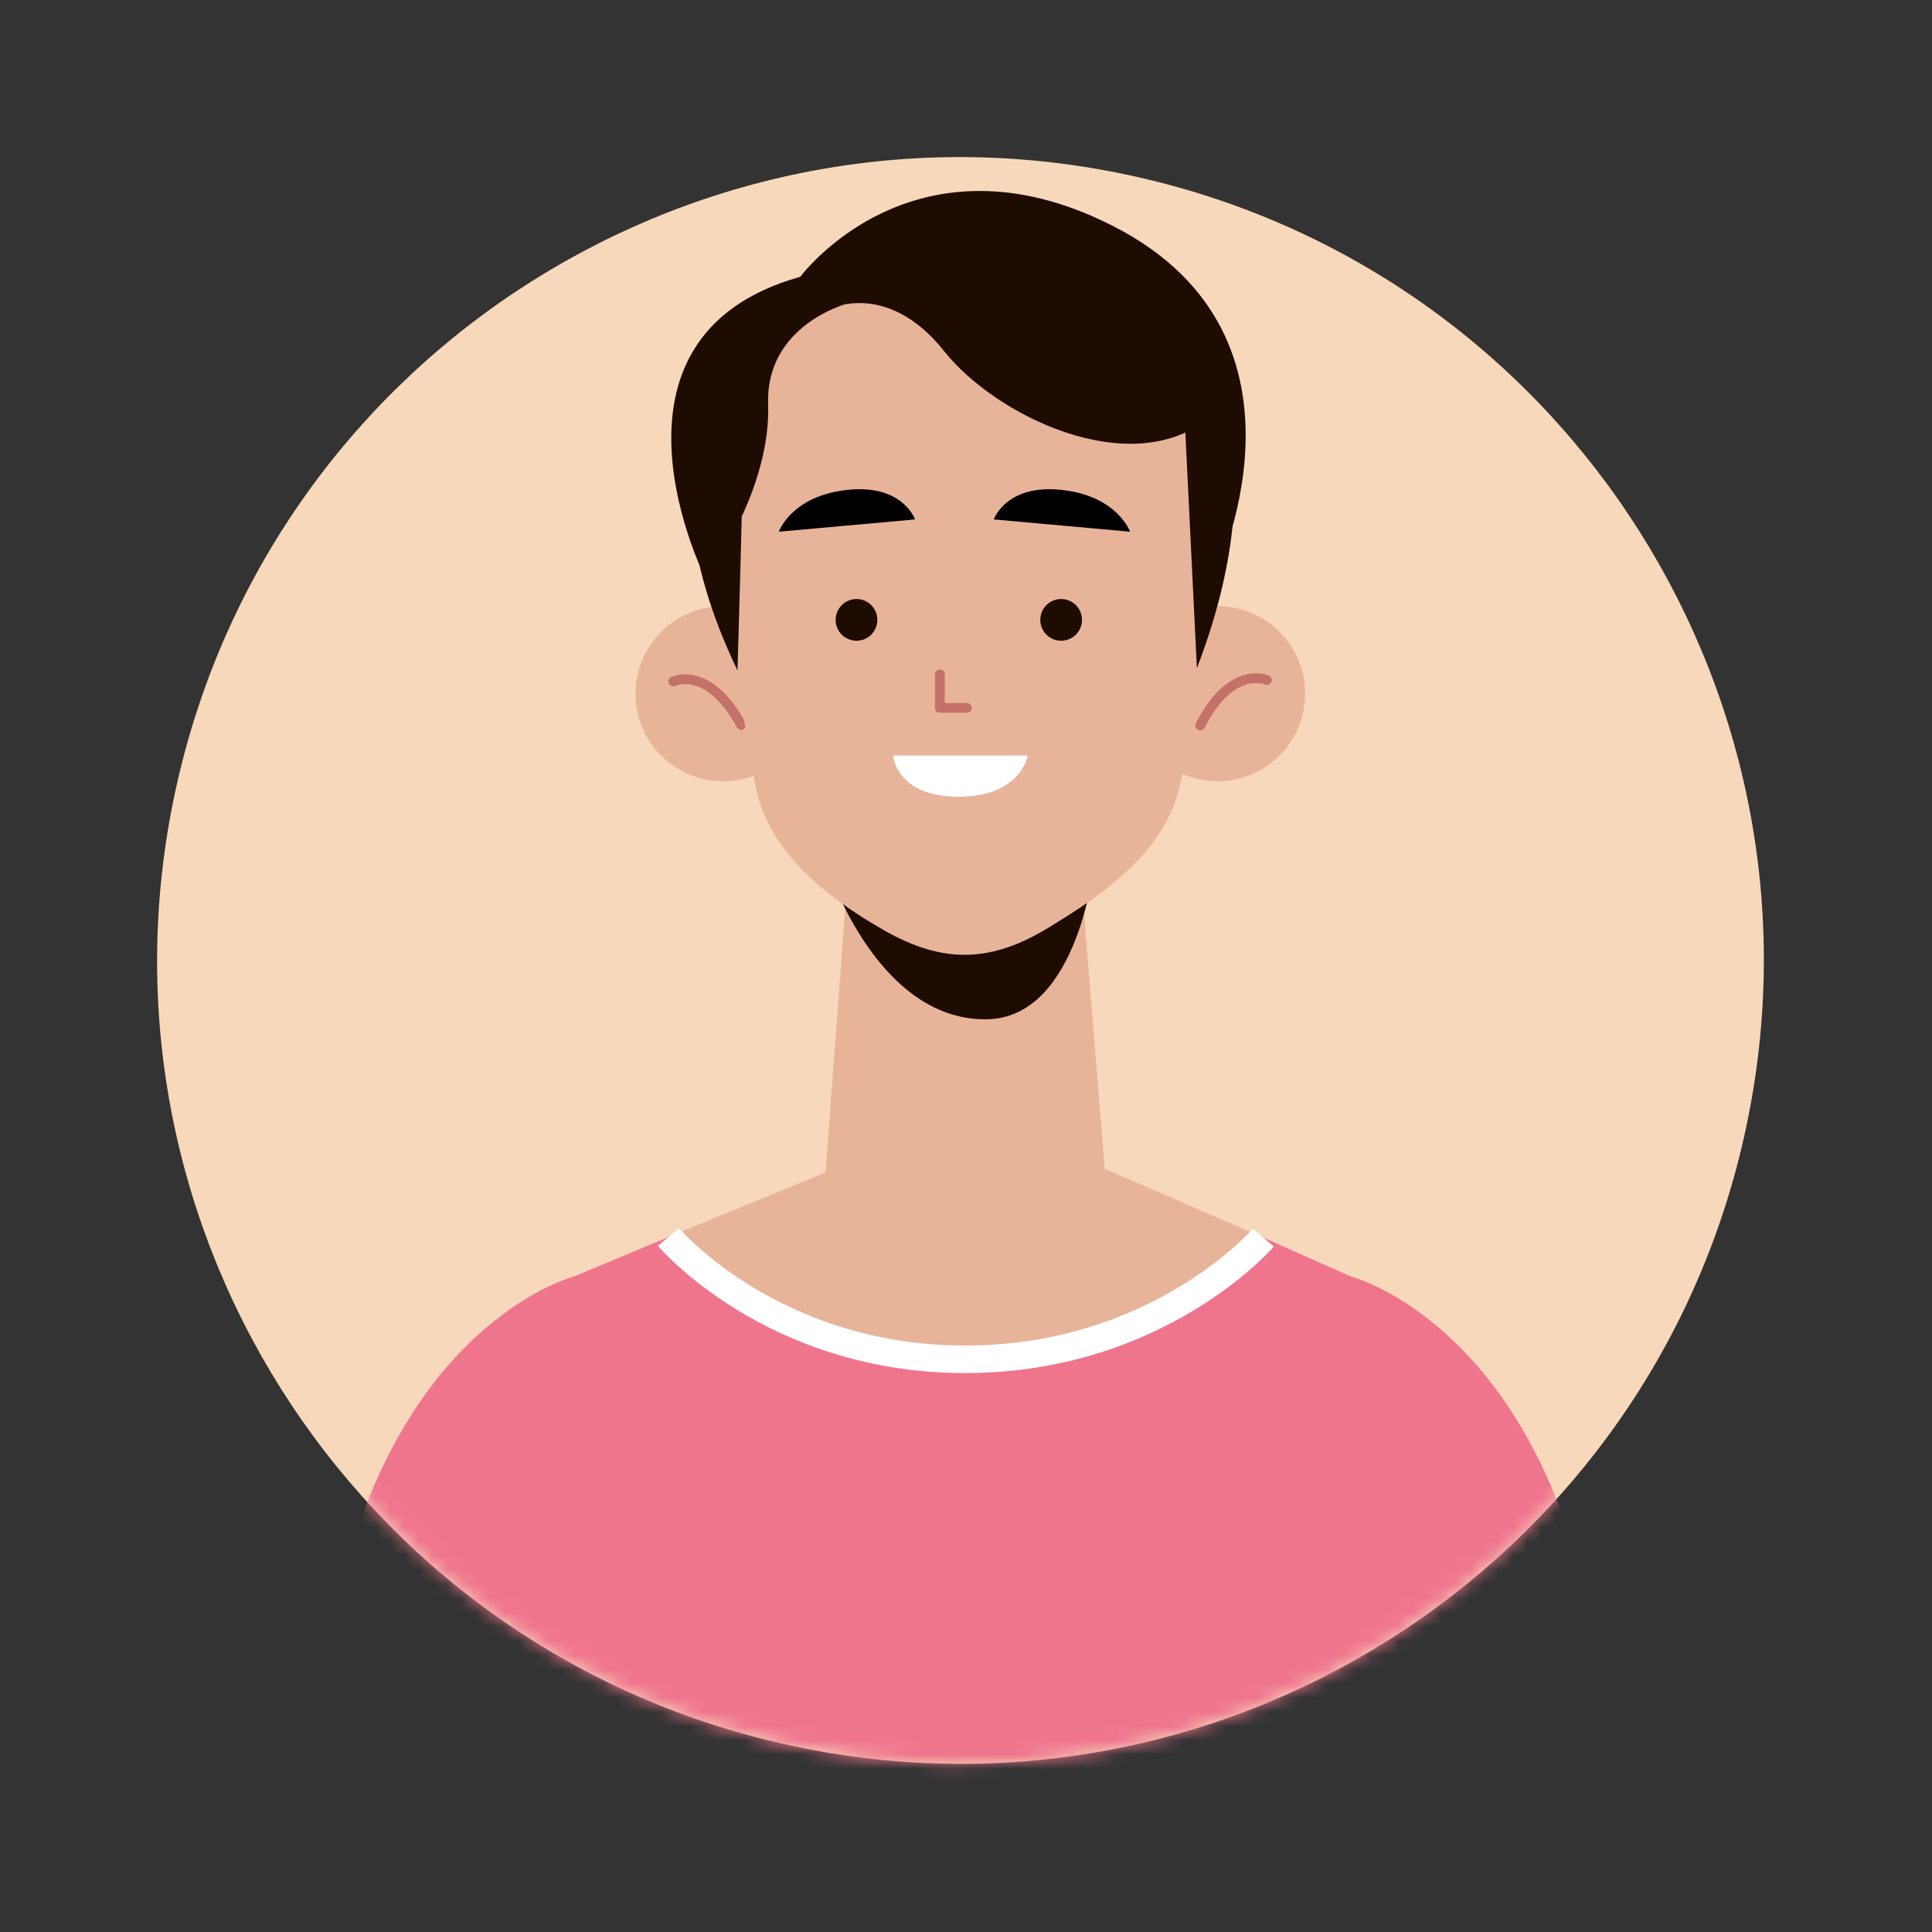 <svg width="136" height="136" viewBox="0 0 136 136" fill="none" xmlns="http://www.w3.org/2000/svg">
<rect x="0" y="0" width="136" height="136" fill="#333333" stroke="none"/>
<path d="M122.761 80.072C129.643 49.613 110.53 19.343 80.071 12.461C49.613 5.579 19.342 24.692 12.461 55.151C5.579 85.609 24.692 115.88 55.15 122.761C85.609 129.643 115.879 110.53 122.761 80.072Z" fill="#F7D8BA"/>
<mask id="mask0_316_433" style="mask-type:luminance" maskUnits="userSpaceOnUse" x="11" y="11" width="114" height="114">
<path d="M122.761 80.071C129.643 49.612 110.53 19.342 80.071 12.46C49.613 5.578 19.342 24.691 12.461 55.15C5.579 85.608 24.692 115.879 55.15 122.76C85.609 129.642 115.879 110.529 122.761 80.071Z" fill="white"/>
</mask>
<g mask="url(#mask0_316_433)">
<path d="M56.333 19.486C56.333 19.486 64.274 8.739 78.347 15.91C93.775 23.772 85.438 40.719 85.438 40.719L52.283 34.438L56.333 19.486Z" fill="#1E0B02"/>
<path d="M49.701 40.801C49.701 40.801 41.028 23.772 56.333 19.485L59.084 28.62L49.701 40.801Z" fill="#1E0B02"/>
<path d="M57.054 48.661C57.151 52.062 54.471 54.897 51.07 54.993C47.669 55.09 44.833 52.41 44.737 49.009C44.641 45.608 47.32 42.772 50.722 42.676C54.123 42.58 56.958 45.26 57.054 48.661Z" fill="#E8B499"/>
<path d="M47.398 47.968C47.398 47.968 49.848 46.775 52.183 51.032" stroke="#C47268" stroke-width="0.689" stroke-linecap="round" stroke-linejoin="round"/>
<path d="M79.549 48.835C79.549 52.238 82.307 54.996 85.71 54.996C89.112 54.996 91.871 52.238 91.871 48.835C91.871 45.432 89.112 42.674 85.71 42.674C82.307 42.674 79.549 45.432 79.549 48.835Z" fill="#E8B499"/>
<path d="M89.182 47.871C89.182 47.871 86.699 46.747 84.486 51.068" stroke="#C47268" stroke-width="0.689" stroke-linecap="round" stroke-linejoin="round"/>
<path d="M76.207 63.032C76.207 63.032 72.733 65.483 69.567 66.088C66.402 66.692 63.325 64.855 63.286 64.833C63.247 64.811 59.589 62.707 59.589 62.707L58.075 82.986L58.485 83.324C63.852 87.751 71.589 87.804 77.016 83.45L77.809 82.813L76.207 63.032Z" fill="#E8B499"/>
<path d="M58.075 60.575C58.075 60.575 61.527 71.876 69.472 71.75C76.002 71.647 77.055 60.575 77.055 60.575H58.075Z" fill="#1E0B02"/>
<path d="M84.939 38.11C84.974 45.074 84.01 51.089 83.038 55.359C82.087 59.54 78.409 62.472 74.555 64.84L73.853 65.272C69.775 67.778 66.403 67.863 62.237 65.489C58.036 63.094 54.13 59.924 53.205 55.448C51.522 47.306 51.297 38.28 51.297 38.28C51.297 38.28 48.932 19.442 67.076 19.692C85.221 19.942 84.939 38.11 84.939 38.11Z" fill="#E8B499"/>
<path d="M61.759 43.635C61.759 44.446 61.102 45.104 60.291 45.104C59.48 45.104 58.822 44.446 58.822 43.635C58.822 42.824 59.48 42.167 60.291 42.167C61.102 42.167 61.759 42.824 61.759 43.635Z" fill="#1E0B02"/>
<path d="M76.166 43.635C76.166 44.446 75.508 45.104 74.697 45.104C73.886 45.104 73.229 44.446 73.229 43.635C73.229 42.824 73.886 42.167 74.697 42.167C75.508 42.167 76.166 42.824 76.166 43.635Z" fill="#1E0B02"/>
<path d="M66.162 47.476V49.829H68.068" stroke="#C47268" stroke-width="0.689" stroke-linecap="round" stroke-linejoin="round"/>
<path d="M54.821 37.429L64.414 36.564C64.414 36.564 63.555 34.078 59.676 34.482C55.707 34.894 54.821 37.429 54.821 37.429Z" fill="black"/>
<path d="M79.549 37.429L69.955 36.564C69.955 36.564 70.814 34.078 74.693 34.482C78.662 34.894 79.549 37.429 79.549 37.429Z" fill="black"/>
<path d="M62.879 53.183H72.343C72.343 53.183 71.898 56.082 67.47 56.082C63.043 56.082 62.879 53.183 62.879 53.183Z" fill="white"/>
<path d="M51.914 47.194C51.914 47.194 52.625 24.12 52.33 23.463C52.33 23.463 44.149 31.022 51.914 47.194Z" fill="#1E0B02"/>
<path d="M84.254 47.031L83.026 21.977C83.026 21.977 90.893 29.793 84.254 47.031Z" fill="#1E0B02"/>
<path d="M59.507 21.419C59.507 21.419 53.878 22.944 54.07 28.471C54.261 33.998 50.523 39.429 50.523 39.429L48.816 33.907C48.816 33.907 47.498 23.614 59.507 21.419Z" fill="#1E0B02"/>
<path d="M58.087 21.876C58.087 21.876 62.301 19.485 66.486 24.746C70.059 29.239 79.48 33.866 85.058 29.462C85.058 29.462 81.505 16.746 67.642 17.004C53.779 17.262 58.087 21.876 58.087 21.876Z" fill="#1E0B02"/>
<path d="M115.452 125.74H20.052C21.793 118.52 23.583 112.1 25.353 107.1C27.973 99.72 31.743 95.4 34.863 92.94C37.973 90.47 40.433 89.85 40.433 89.85L47.053 87.08L88.933 87.12L95.073 89.85C95.073 89.85 104.913 92.33 110.153 107.1C111.923 112.1 113.713 118.52 115.452 125.74Z" fill="#EF758D"/>
<path d="M68.498 78.259L88.937 87.119C88.937 87.119 67.937 106.097 47.055 87.077L68.498 78.259Z" fill="#E8B499"/>
<path d="M47.055 87.077C47.055 87.077 54.331 95.686 67.943 95.686C81.555 95.686 88.937 87.119 88.937 87.119" stroke="white" stroke-width="1.938" stroke-miterlimit="10"/>
</g>
</svg>
